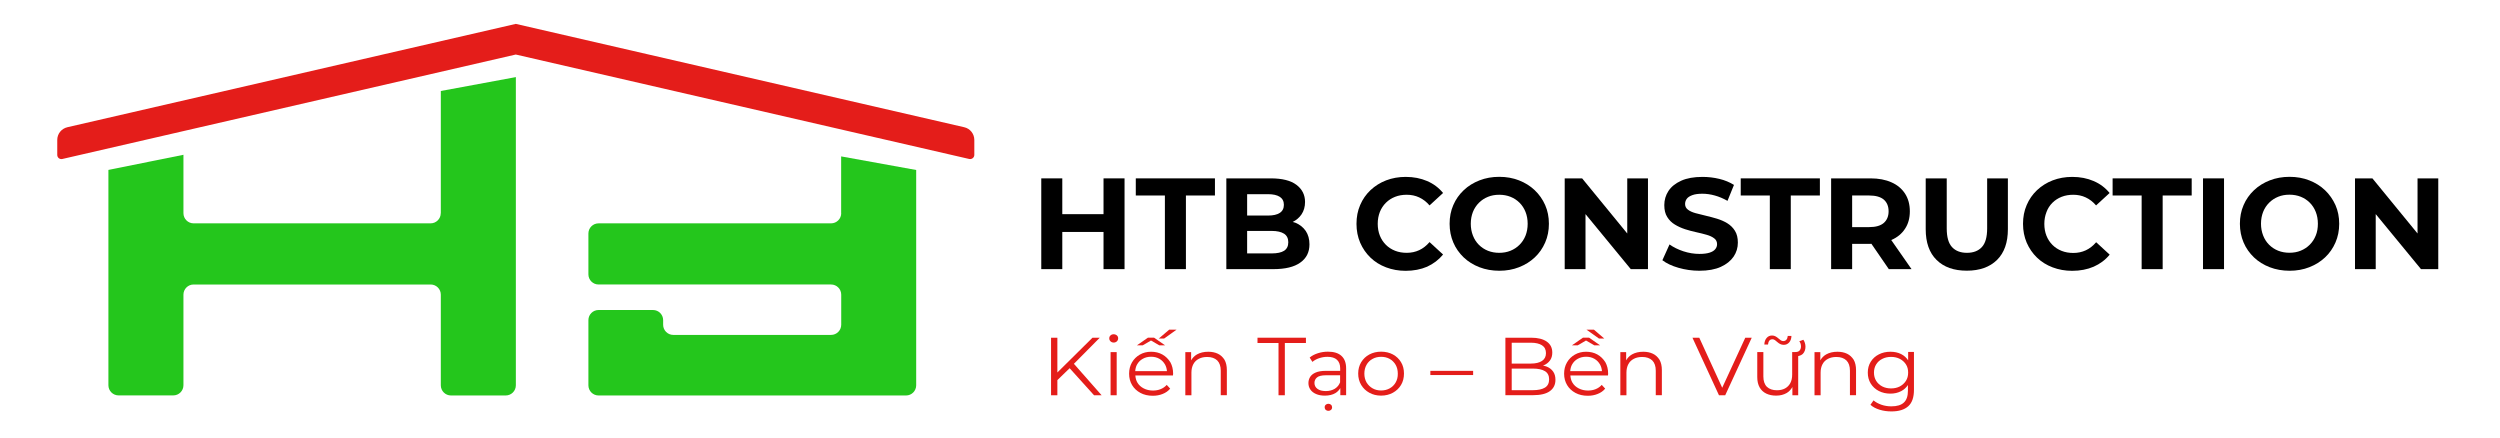 <svg xmlns="http://www.w3.org/2000/svg" xmlns:xlink="http://www.w3.org/1999/xlink" id="Layer_1" x="0px" y="0px" viewBox="0 0 340.16 59.56" style="enable-background:new 0 0 340.16 59.56;" xml:space="preserve"><style type="text/css">	.st0{fill:#E41D1A;}	.st1{fill:#24C61C;}</style><g>	<polygon points="150.15,29.14 144.54,29.14 144.54,24.27 141.68,24.27 141.68,36.62 144.54,36.62 144.54,31.56 150.15,31.56   150.15,36.62 153.01,36.62 153.01,24.27 150.15,24.27  "></polygon>	<polygon points="158.5,36.62 161.36,36.62 161.36,26.6 165.31,26.6 165.31,24.27 154.54,24.27 154.54,26.6 158.5,26.6  "></polygon>	<path d="M176.92,35.73c0.84-0.59,1.25-1.42,1.25-2.48c0-0.72-0.17-1.32-0.5-1.82c-0.34-0.49-0.8-0.87-1.4-1.12  c-0.12-0.05-0.26-0.07-0.38-0.11c0.5-0.25,0.9-0.59,1.2-1.03c0.32-0.48,0.48-1.04,0.48-1.69c0-0.96-0.39-1.74-1.17-2.33  c-0.78-0.59-1.95-0.88-3.5-0.88h-6.04v12.35h6.39C174.86,36.62,176.09,36.33,176.92,35.73z M172.53,26.42  c0.69,0,1.23,0.12,1.6,0.36c0.37,0.24,0.56,0.6,0.56,1.09c0,0.49-0.19,0.86-0.56,1.1c-0.37,0.24-0.9,0.36-1.6,0.36h-2.84v-2.91  H172.53z M169.69,34.47v-3.05h3.34c0.74,0,1.3,0.13,1.69,0.38c0.38,0.25,0.57,0.64,0.57,1.16c0,0.53-0.19,0.91-0.57,1.16  c-0.38,0.24-0.94,0.36-1.69,0.36H169.69z"></path>	<path d="M196.35,34.63l-1.84-1.69c-0.42,0.49-0.89,0.86-1.41,1.1c-0.52,0.24-1.08,0.36-1.69,0.36c-0.58,0-1.11-0.09-1.59-0.28  c-0.48-0.19-0.9-0.46-1.25-0.81c-0.35-0.35-0.63-0.77-0.82-1.25c-0.19-0.48-0.29-1.02-0.29-1.61c0-0.59,0.1-1.12,0.29-1.61  c0.19-0.48,0.47-0.9,0.82-1.25c0.35-0.35,0.77-0.62,1.25-0.81c0.48-0.19,1.01-0.28,1.59-0.28c0.61,0,1.18,0.12,1.69,0.36  c0.52,0.24,0.99,0.6,1.41,1.09l1.84-1.69c-0.59-0.72-1.31-1.26-2.18-1.63c-0.86-0.37-1.83-0.56-2.9-0.56  c-0.96,0-1.85,0.16-2.66,0.47c-0.81,0.31-1.52,0.76-2.13,1.33c-0.61,0.58-1.08,1.25-1.41,2.03c-0.34,0.78-0.5,1.63-0.5,2.56  c0,0.93,0.17,1.78,0.5,2.56c0.34,0.78,0.8,1.45,1.4,2.03c0.6,0.58,1.31,1.02,2.13,1.33c0.82,0.31,1.7,0.47,2.66,0.47  c1.08,0,2.06-0.19,2.92-0.56C195.04,35.89,195.76,35.35,196.35,34.63z"></path>	<path d="M208.82,35.03c0.61-0.57,1.08-1.25,1.42-2.03c0.34-0.78,0.51-1.63,0.51-2.55c0-0.93-0.17-1.78-0.51-2.55  c-0.34-0.77-0.81-1.44-1.42-2.02c-0.61-0.58-1.32-1.02-2.14-1.34c-0.82-0.32-1.71-0.48-2.69-0.48c-0.96,0-1.86,0.16-2.68,0.48  c-0.82,0.32-1.54,0.76-2.15,1.34c-0.61,0.58-1.09,1.25-1.42,2.03c-0.34,0.78-0.5,1.62-0.5,2.54c0,0.92,0.17,1.76,0.5,2.54  s0.81,1.45,1.41,2.03c0.61,0.58,1.32,1.02,2.15,1.34c0.83,0.32,1.73,0.48,2.71,0.48c0.96,0,1.86-0.16,2.67-0.48  C207.5,36.04,208.21,35.6,208.82,35.03z M203.99,34.4c-0.55,0-1.06-0.09-1.54-0.28c-0.47-0.19-0.88-0.46-1.23-0.81  c-0.35-0.35-0.62-0.77-0.81-1.26c-0.19-0.49-0.29-1.02-0.29-1.6c0-0.59,0.1-1.12,0.29-1.61c0.19-0.48,0.47-0.9,0.82-1.25  c0.35-0.35,0.76-0.62,1.23-0.81c0.46-0.19,0.97-0.28,1.53-0.28c0.55,0,1.06,0.09,1.54,0.28c0.47,0.19,0.88,0.46,1.23,0.81  c0.35,0.35,0.62,0.77,0.81,1.25c0.19,0.48,0.29,1.02,0.29,1.61c0,0.59-0.1,1.12-0.29,1.61c-0.19,0.48-0.47,0.9-0.82,1.25  c-0.35,0.35-0.76,0.62-1.23,0.81C205.05,34.31,204.54,34.4,203.99,34.4z"></path>	<polygon points="215.73,29.13 221.89,36.62 224.23,36.62 224.23,24.27 221.41,24.27 221.41,31.77 215.27,24.27 212.9,24.27   212.9,36.62 215.73,36.62  "></polygon>	<path d="M234.14,36.31c0.77-0.35,1.35-0.82,1.74-1.39c0.39-0.58,0.58-1.21,0.58-1.91c0-0.65-0.13-1.18-0.4-1.61  c-0.26-0.42-0.61-0.76-1.03-1.02c-0.42-0.26-0.89-0.46-1.4-0.62c-0.51-0.15-1.02-0.29-1.54-0.41c-0.51-0.12-0.98-0.24-1.4-0.35  c-0.42-0.12-0.77-0.27-1.02-0.47c-0.26-0.19-0.39-0.45-0.39-0.77c0-0.27,0.08-0.51,0.23-0.71c0.15-0.21,0.41-0.37,0.76-0.5  c0.35-0.13,0.81-0.19,1.36-0.19c0.55,0,1.12,0.08,1.69,0.24c0.58,0.16,1.15,0.4,1.73,0.73l0.88-2.17  c-0.58-0.36-1.24-0.64-1.99-0.82c-0.75-0.18-1.52-0.27-2.29-0.27c-1.16,0-2.13,0.17-2.9,0.52c-0.77,0.35-1.35,0.81-1.73,1.39  c-0.38,0.58-0.57,1.23-0.57,1.93c0,0.66,0.13,1.2,0.4,1.62c0.26,0.42,0.61,0.77,1.03,1.02c0.42,0.26,0.89,0.47,1.4,0.64  c0.51,0.16,1.02,0.3,1.54,0.41c0.51,0.11,0.98,0.23,1.4,0.35c0.42,0.12,0.76,0.28,1.02,0.48c0.26,0.19,0.39,0.46,0.39,0.79  c0,0.26-0.08,0.49-0.25,0.69c-0.16,0.2-0.42,0.36-0.77,0.47c-0.35,0.11-0.8,0.17-1.37,0.17c-0.74,0-1.47-0.12-2.2-0.36  c-0.72-0.24-1.35-0.55-1.88-0.93l-0.97,2.15c0.55,0.42,1.28,0.77,2.19,1.03c0.91,0.26,1.85,0.4,2.84,0.4  C232.4,36.84,233.37,36.66,234.14,36.31z"></path>	<polygon points="240.81,36.62 243.66,36.62 243.66,26.6 247.62,26.6 247.62,24.27 236.85,24.27 236.85,26.6 240.81,26.6  "></polygon>	<path d="M252.01,33.18h2.49c0.05,0,0.09,0,0.13-0.01l2.37,3.45h3.09l-2.76-3.96c0.01,0,0.02-0.01,0.03-0.01  c0.8-0.35,1.42-0.86,1.85-1.53c0.44-0.66,0.65-1.46,0.65-2.37c0-0.93-0.22-1.73-0.65-2.4c-0.44-0.67-1.05-1.19-1.85-1.54  c-0.8-0.36-1.75-0.54-2.86-0.54h-5.35v12.35h2.86V33.18z M256.32,27.16c0.43,0.38,0.65,0.91,0.65,1.59c0,0.67-0.22,1.2-0.65,1.58  c-0.44,0.38-1.09,0.57-1.98,0.57h-2.33V26.6h2.33C255.22,26.6,255.88,26.79,256.32,27.16z"></path>	<path d="M270.38,31.08c0,1.18-0.24,2.02-0.72,2.54c-0.48,0.52-1.16,0.78-2.03,0.78c-0.87,0-1.55-0.26-2.03-0.78  c-0.48-0.52-0.72-1.36-0.72-2.54v-6.81h-2.86v6.92c0,1.81,0.49,3.21,1.48,4.18c0.99,0.98,2.36,1.46,4.11,1.46  c1.75,0,3.12-0.49,4.11-1.46c0.99-0.98,1.48-2.37,1.48-4.18v-6.92h-2.82V31.08z"></path>	<path d="M279.26,27.59c0.35-0.35,0.77-0.62,1.25-0.81c0.48-0.19,1.01-0.28,1.59-0.28c0.61,0,1.18,0.12,1.69,0.36  c0.52,0.24,0.99,0.6,1.41,1.09l1.84-1.69c-0.59-0.72-1.31-1.26-2.18-1.63c-0.86-0.37-1.83-0.56-2.9-0.56  c-0.96,0-1.85,0.16-2.66,0.47c-0.81,0.31-1.52,0.76-2.13,1.33c-0.61,0.58-1.08,1.25-1.41,2.03c-0.34,0.78-0.5,1.63-0.5,2.56  c0,0.93,0.17,1.78,0.5,2.56c0.34,0.78,0.8,1.45,1.4,2.03c0.6,0.58,1.31,1.02,2.13,1.33c0.82,0.31,1.7,0.47,2.66,0.47  c1.08,0,2.06-0.19,2.92-0.56c0.86-0.38,1.59-0.92,2.18-1.64l-1.84-1.69c-0.42,0.49-0.89,0.86-1.41,1.1  c-0.52,0.24-1.08,0.36-1.69,0.36c-0.58,0-1.11-0.09-1.59-0.28c-0.48-0.19-0.9-0.46-1.25-0.81c-0.35-0.35-0.63-0.77-0.82-1.25  c-0.19-0.48-0.29-1.02-0.29-1.61c0-0.59,0.1-1.12,0.29-1.61C278.63,28.36,278.91,27.94,279.26,27.59z"></path>	<polygon points="287.45,26.6 291.4,26.6 291.4,36.62 294.26,36.62 294.26,26.6 298.21,26.6 298.21,24.27 287.45,24.27  "></polygon>	<rect x="299.75" y="24.27" width="2.86" height="12.35"></rect>	<path d="M316.35,25.88c-0.61-0.58-1.32-1.02-2.14-1.34c-0.82-0.32-1.71-0.48-2.69-0.48c-0.96,0-1.86,0.16-2.68,0.48  c-0.82,0.32-1.54,0.76-2.15,1.34c-0.61,0.58-1.09,1.25-1.42,2.03c-0.34,0.78-0.5,1.62-0.5,2.54c0,0.92,0.17,1.76,0.5,2.54  s0.81,1.45,1.41,2.03c0.61,0.58,1.32,1.02,2.15,1.34c0.83,0.32,1.73,0.48,2.71,0.48c0.96,0,1.86-0.16,2.67-0.48  c0.82-0.32,1.53-0.76,2.14-1.33c0.61-0.57,1.08-1.25,1.42-2.03c0.34-0.78,0.51-1.63,0.51-2.55c0-0.93-0.17-1.78-0.51-2.55  C317.42,27.13,316.95,26.45,316.35,25.88z M315.09,32.05c-0.19,0.48-0.47,0.9-0.82,1.25c-0.35,0.35-0.76,0.62-1.23,0.81  c-0.46,0.19-0.97,0.28-1.53,0.28c-0.55,0-1.06-0.09-1.54-0.28c-0.47-0.19-0.88-0.46-1.23-0.81c-0.35-0.35-0.62-0.77-0.81-1.26  c-0.19-0.49-0.29-1.02-0.29-1.6c0-0.59,0.1-1.12,0.29-1.61c0.19-0.48,0.47-0.9,0.82-1.25c0.35-0.35,0.76-0.62,1.23-0.81  c0.46-0.19,0.97-0.28,1.53-0.28c0.55,0,1.06,0.09,1.54,0.28c0.47,0.19,0.88,0.46,1.23,0.81c0.35,0.35,0.62,0.77,0.81,1.25  c0.19,0.48,0.29,1.02,0.29,1.61C315.38,31.04,315.29,31.57,315.09,32.05z"></path>	<polygon points="328.94,24.27 328.94,31.77 322.8,24.27 320.43,24.27 320.43,36.62 323.25,36.62 323.25,29.13 329.41,36.62   331.76,36.62 331.76,24.27  "></polygon>	<polygon class="st0" points="149.64,45.95 148.65,45.95 143.87,50.68 143.87,45.95 143.01,45.95 143.01,53.78 143.87,53.78   143.87,51.72 145.54,50.1 148.86,53.78 149.89,53.78 146.12,49.5  "></polygon>	<rect x="151.11" y="47.91" class="st0" width="0.83" height="5.87"></rect>	<path class="st0" d="M151.53,45.48c-0.17,0-0.31,0.05-0.43,0.16c-0.12,0.11-0.17,0.24-0.17,0.4c0,0.16,0.06,0.29,0.17,0.4  c0.12,0.11,0.26,0.17,0.43,0.17c0.18,0,0.32-0.06,0.44-0.17c0.11-0.11,0.17-0.25,0.17-0.41c0-0.16-0.06-0.29-0.17-0.39  C151.85,45.54,151.7,45.48,151.53,45.48z"></path>	<path class="st0" d="M158.15,48.23c-0.45-0.25-0.96-0.37-1.53-0.37c-0.57,0-1.08,0.13-1.53,0.39c-0.45,0.26-0.81,0.61-1.07,1.06  c-0.26,0.45-0.39,0.96-0.39,1.54c0,0.58,0.14,1.1,0.41,1.55c0.27,0.45,0.65,0.8,1.13,1.06c0.48,0.26,1.04,0.39,1.68,0.39  c0.49,0,0.94-0.08,1.35-0.25c0.41-0.16,0.75-0.4,1.02-0.72l-0.47-0.51c-0.23,0.26-0.51,0.45-0.83,0.58  c-0.32,0.13-0.67,0.19-1.04,0.19c-0.47,0-0.89-0.1-1.26-0.29c-0.37-0.19-0.66-0.45-0.86-0.79c-0.17-0.28-0.25-0.61-0.28-0.97h5.12  c0-0.04,0-0.09,0.01-0.13c0-0.04,0.01-0.08,0.01-0.12c0-0.59-0.13-1.11-0.38-1.56C158.95,48.83,158.6,48.48,158.15,48.23z   M154.71,49.6c0.19-0.34,0.45-0.6,0.78-0.78c0.33-0.19,0.71-0.28,1.13-0.28c0.43,0,0.8,0.09,1.13,0.28  c0.33,0.19,0.58,0.45,0.77,0.78c0.15,0.27,0.23,0.57,0.26,0.9h-4.32C154.49,50.17,154.56,49.86,154.71,49.6z"></path>	<polygon class="st0" points="155.48,46.99 156.61,46.33 157.74,46.99 158.53,46.99 157.02,45.94 156.2,45.94 154.69,46.99  "></polygon>	<polygon class="st0" points="157.67,46.06 158.4,46.06 160.08,44.86 159.08,44.86  "></polygon>	<path class="st0" d="M165.71,48.13c-0.38-0.18-0.81-0.27-1.31-0.27c-0.59,0-1.1,0.12-1.53,0.36c-0.35,0.2-0.61,0.48-0.8,0.81v-1.12  h-0.79v5.87h0.83v-3.08c0-0.45,0.09-0.83,0.26-1.15c0.17-0.32,0.42-0.56,0.75-0.73c0.32-0.17,0.7-0.25,1.14-0.25  c0.58,0,1.03,0.16,1.36,0.47c0.32,0.32,0.48,0.78,0.48,1.4v3.33h0.83v-3.41c0-0.57-0.11-1.04-0.32-1.41  C166.38,48.59,166.09,48.31,165.71,48.13z"></path>	<polygon class="st0" points="171.1,46.67 173.96,46.67 173.96,53.78 174.82,53.78 174.82,46.67 177.69,46.67 177.69,45.95   171.1,45.95  "></polygon>	<path class="st0" d="M180.69,47.85c-0.48,0-0.94,0.07-1.37,0.21c-0.43,0.14-0.81,0.33-1.12,0.59l0.37,0.59  c0.25-0.21,0.55-0.38,0.91-0.5s0.73-0.19,1.13-0.19c0.57,0,1.01,0.13,1.3,0.4c0.29,0.27,0.44,0.65,0.44,1.15v0.36h-1.95  c-0.58,0-1.05,0.08-1.39,0.23c-0.35,0.15-0.59,0.35-0.75,0.6c-0.15,0.25-0.23,0.53-0.23,0.83c0,0.34,0.09,0.63,0.27,0.89  c0.18,0.26,0.44,0.46,0.77,0.6c0.34,0.15,0.74,0.22,1.19,0.22c0.58,0,1.07-0.12,1.45-0.35c0.29-0.18,0.5-0.41,0.66-0.68v0.97h0.79  v-3.64c0-0.77-0.22-1.34-0.65-1.72C182.1,48.04,181.49,47.85,180.69,47.85z M181.61,52.9c-0.34,0.2-0.74,0.31-1.21,0.31  c-0.49,0-0.87-0.1-1.14-0.3c-0.27-0.2-0.41-0.47-0.41-0.8c0-0.3,0.11-0.55,0.34-0.75c0.23-0.2,0.64-0.3,1.23-0.3h1.92v0.96  C182.19,52.4,181.95,52.69,181.61,52.9z"></path>	<path class="st0" d="M180.74,54.94c-0.13,0-0.25,0.04-0.35,0.13c-0.1,0.09-0.15,0.2-0.15,0.35c0,0.14,0.05,0.26,0.15,0.35  c0.1,0.09,0.22,0.13,0.35,0.13c0.14,0,0.26-0.04,0.36-0.13c0.1-0.09,0.15-0.2,0.15-0.35c0-0.14-0.05-0.26-0.15-0.35  C181,54.98,180.88,54.94,180.74,54.94z"></path>	<path class="st0" d="M189.53,48.23c-0.47-0.25-1.01-0.38-1.61-0.38c-0.6,0-1.13,0.13-1.6,0.38c-0.47,0.25-0.83,0.6-1.11,1.05  c-0.27,0.45-0.41,0.96-0.41,1.55c0,0.58,0.14,1.1,0.41,1.55c0.27,0.45,0.64,0.8,1.11,1.06c0.47,0.26,1,0.39,1.59,0.39  c0.6,0,1.13-0.13,1.61-0.39c0.47-0.26,0.84-0.61,1.11-1.06c0.27-0.45,0.4-0.97,0.4-1.55c0-0.59-0.13-1.11-0.4-1.55  C190.37,48.84,190,48.49,189.53,48.23z M189.9,52.04c-0.2,0.35-0.47,0.61-0.81,0.8c-0.34,0.19-0.73,0.29-1.18,0.29  c-0.43,0-0.81-0.1-1.15-0.29c-0.34-0.19-0.61-0.46-0.82-0.8c-0.2-0.35-0.3-0.75-0.3-1.2c0-0.46,0.1-0.86,0.3-1.21  s0.47-0.61,0.82-0.8c0.34-0.19,0.73-0.28,1.16-0.28c0.43,0,0.82,0.09,1.16,0.28c0.34,0.19,0.61,0.46,0.81,0.8  c0.2,0.34,0.3,0.75,0.3,1.21C190.2,51.29,190.1,51.69,189.9,52.04z"></path>	<rect x="194.62" y="50.46" class="st0" width="5.82" height="0.57"></rect>	<path class="st0" d="M210.45,49.88c-0.16-0.06-0.34-0.11-0.52-0.14c0.04-0.02,0.09-0.02,0.13-0.04c0.35-0.15,0.63-0.37,0.84-0.66  c0.21-0.29,0.31-0.65,0.31-1.07c0-0.64-0.25-1.14-0.75-1.49c-0.5-0.35-1.21-0.53-2.11-0.53h-3.52v7.82h3.75  c1.02,0,1.79-0.18,2.3-0.55c0.51-0.37,0.76-0.88,0.76-1.54c0-0.45-0.1-0.82-0.31-1.12C211.12,50.26,210.82,50.03,210.45,49.88z   M208.29,46.63c0.65,0,1.16,0.12,1.52,0.35c0.36,0.23,0.54,0.59,0.54,1.07c0,0.47-0.18,0.82-0.54,1.06  c-0.36,0.24-0.87,0.36-1.52,0.36h-2.6v-2.84H208.29z M210.21,52.74c-0.38,0.23-0.93,0.35-1.64,0.35h-2.88v-2.94h2.88  c0.71,0,1.26,0.12,1.64,0.35c0.38,0.23,0.57,0.61,0.57,1.11C210.78,52.13,210.59,52.51,210.21,52.74z"></path>	<polygon class="st0" points="215.39,45.94 213.88,46.99 214.67,46.99 215.8,46.33 216.93,46.99 217.72,46.99 216.21,45.94  "></polygon>	<path class="st0" d="M217.34,48.23c-0.45-0.25-0.96-0.37-1.53-0.37c-0.57,0-1.08,0.13-1.53,0.39c-0.45,0.26-0.81,0.61-1.07,1.06  c-0.26,0.45-0.39,0.96-0.39,1.54c0,0.58,0.14,1.1,0.41,1.55c0.27,0.45,0.65,0.8,1.13,1.06c0.48,0.26,1.04,0.39,1.68,0.39  c0.49,0,0.94-0.08,1.35-0.25c0.41-0.16,0.75-0.4,1.02-0.72l-0.47-0.51c-0.23,0.26-0.51,0.45-0.83,0.58  c-0.32,0.13-0.67,0.19-1.04,0.19c-0.47,0-0.89-0.1-1.26-0.29c-0.37-0.19-0.66-0.45-0.86-0.79c-0.17-0.28-0.25-0.61-0.28-0.97h5.12  c0-0.04,0-0.09,0.01-0.13c0-0.04,0.01-0.08,0.01-0.12c0-0.59-0.13-1.11-0.38-1.56C218.14,48.83,217.79,48.48,217.34,48.23z   M213.9,49.6c0.19-0.34,0.45-0.6,0.78-0.78c0.33-0.19,0.71-0.28,1.13-0.28c0.43,0,0.8,0.09,1.13,0.28  c0.33,0.19,0.58,0.45,0.77,0.78c0.15,0.27,0.23,0.57,0.26,0.9h-4.32C213.68,50.17,213.75,49.86,213.9,49.6z"></path>	<polygon class="st0" points="216.88,44.86 215.87,44.86 217.56,46.06 218.28,46.06  "></polygon>	<path class="st0" d="M224.9,48.13c-0.38-0.18-0.81-0.27-1.31-0.27c-0.59,0-1.1,0.12-1.53,0.36c-0.35,0.2-0.61,0.48-0.8,0.81v-1.12  h-0.79v5.87h0.83v-3.08c0-0.45,0.09-0.83,0.26-1.15c0.17-0.32,0.42-0.56,0.75-0.73c0.32-0.17,0.7-0.25,1.14-0.25  c0.58,0,1.03,0.16,1.36,0.47c0.32,0.32,0.48,0.78,0.48,1.4v3.33h0.83v-3.41c0-0.57-0.11-1.04-0.32-1.41  C225.57,48.59,225.28,48.31,224.9,48.13z"></path>	<polygon class="st0" points="234.33,52.76 231.21,45.95 230.28,45.95 233.89,53.78 234.74,53.78 238.35,45.95 237.47,45.95  "></polygon>	<path class="st0" d="M245.37,46.23l-0.55,0.2c0.07,0.1,0.13,0.21,0.17,0.32c0.04,0.12,0.06,0.25,0.06,0.39  c0,0.21-0.06,0.39-0.18,0.54s-0.32,0.22-0.59,0.22h-0.17h-0.26v3.07c0,0.45-0.08,0.83-0.25,1.15c-0.17,0.32-0.41,0.56-0.72,0.73  c-0.31,0.17-0.69,0.25-1.11,0.25c-0.58,0-1.03-0.16-1.36-0.47c-0.32-0.32-0.48-0.79-0.48-1.41v-3.32h-0.83v3.41  c0,0.56,0.11,1.02,0.32,1.4c0.21,0.37,0.51,0.65,0.9,0.84c0.39,0.19,0.84,0.28,1.36,0.28c0.54,0,1.02-0.12,1.43-0.36  c0.34-0.2,0.58-0.48,0.77-0.81v1.12h0.79v-5.33c0.26-0.06,0.48-0.15,0.64-0.31c0.23-0.25,0.35-0.57,0.35-0.97  c0-0.18-0.03-0.35-0.08-0.51C245.54,46.5,245.46,46.36,245.37,46.23z"></path>	<path class="st0" d="M243.06,46.23c-0.11,0.12-0.25,0.18-0.43,0.18c-0.12,0-0.23-0.04-0.33-0.11c-0.1-0.07-0.21-0.16-0.33-0.26  c-0.11-0.1-0.24-0.19-0.38-0.27c-0.14-0.08-0.3-0.12-0.48-0.12c-0.3,0-0.55,0.11-0.74,0.34c-0.19,0.22-0.29,0.52-0.31,0.89h0.5  c0.02-0.22,0.08-0.4,0.18-0.53c0.1-0.13,0.25-0.19,0.43-0.19c0.12,0,0.23,0.04,0.34,0.12c0.11,0.08,0.22,0.17,0.33,0.27  c0.11,0.1,0.24,0.19,0.38,0.26c0.14,0.07,0.3,0.11,0.48,0.11c0.3,0,0.55-0.11,0.75-0.34c0.19-0.22,0.29-0.51,0.3-0.87h-0.5  C243.23,45.93,243.17,46.1,243.06,46.23z"></path>	<path class="st0" d="M251.32,48.13c-0.38-0.18-0.81-0.27-1.31-0.27c-0.59,0-1.1,0.12-1.53,0.36c-0.35,0.2-0.61,0.48-0.8,0.81v-1.12  h-0.79v5.87h0.83v-3.08c0-0.45,0.09-0.83,0.26-1.15c0.17-0.32,0.42-0.56,0.75-0.73c0.32-0.17,0.7-0.25,1.14-0.25  c0.58,0,1.03,0.16,1.36,0.47c0.32,0.32,0.48,0.78,0.48,1.4v3.33h0.83v-3.41c0-0.57-0.11-1.04-0.32-1.41  C251.99,48.59,251.69,48.31,251.32,48.13z"></path>	<path class="st0" d="M259.64,49.04c-0.25-0.37-0.56-0.66-0.96-0.86c-0.43-0.22-0.92-0.32-1.47-0.32c-0.58,0-1.11,0.12-1.57,0.36  c-0.47,0.24-0.83,0.57-1.1,1c-0.27,0.43-0.4,0.92-0.4,1.48c0,0.56,0.13,1.05,0.4,1.49c0.27,0.43,0.63,0.77,1.1,1.01  c0.47,0.24,0.99,0.36,1.57,0.36c0.54,0,1.03-0.11,1.47-0.34c0.38-0.19,0.68-0.48,0.92-0.83v0.77c0,0.73-0.18,1.27-0.55,1.61  c-0.36,0.35-0.94,0.52-1.71,0.52c-0.47,0-0.92-0.07-1.35-0.22c-0.42-0.15-0.78-0.34-1.07-0.59l-0.42,0.6  c0.32,0.29,0.73,0.51,1.25,0.67c0.51,0.16,1.05,0.23,1.61,0.23c1.01,0,1.77-0.24,2.29-0.71c0.52-0.47,0.77-1.22,0.77-2.23v-5.15  h-0.79V49.04z M258.5,52.58c-0.35,0.18-0.75,0.27-1.2,0.27c-0.44,0-0.84-0.09-1.19-0.27c-0.35-0.18-0.63-0.44-0.83-0.76  c-0.2-0.32-0.3-0.7-0.3-1.12s0.1-0.8,0.3-1.12c0.2-0.32,0.47-0.57,0.83-0.75c0.35-0.18,0.75-0.27,1.19-0.27  c0.45,0,0.85,0.09,1.2,0.27c0.35,0.18,0.62,0.43,0.83,0.75s0.3,0.69,0.3,1.12s-0.1,0.8-0.3,1.12  C259.12,52.14,258.85,52.39,258.5,52.58z"></path>	<path class="st1" d="M114.46,29.01c0,0.76-0.62,1.38-1.38,1.38H81.44c-0.76,0-1.38,0.62-1.38,1.38v5.56c0,0.76,0.62,1.38,1.38,1.38  h31.64c0.76,0,1.38,0.62,1.38,1.38v4.1c0,0.76-0.62,1.38-1.38,1.38H91.61c-0.76,0-1.38-0.62-1.38-1.38v-0.63  c0-0.76-0.62-1.38-1.38-1.38h-7.41c-0.76,0-1.38,0.62-1.38,1.38v4.15v4.72c0,0.76,0.62,1.38,1.38,1.38h7.3h27.07h3.52h3.95  c0.76,0,1.38-0.62,1.38-1.38v-29.3l-10.21-1.85V29.01z"></path>	<path class="st1" d="M59.97,29.01c0,0.76-0.62,1.38-1.38,1.38H26.34c-0.76,0-1.38-0.62-1.38-1.38v-7.95l-10.21,2.06v29.3  c0,0.76,0.62,1.38,1.38,1.38h7.45c0.76,0,1.38-0.62,1.38-1.38V40.09c0-0.76,0.62-1.38,1.38-1.38h32.26c0.76,0,1.38,0.62,1.38,1.38  v12.34c0,0.76,0.62,1.38,1.38,1.38h7.45c0.76,0,1.38-0.62,1.38-1.38V10.49l-10.21,1.89V29.01z"></path>	<path class="st0" d="M131.19,17.31L70.18,3.25L9.17,17.31c-0.81,0.19-1.38,0.9-1.38,1.73v2.04c0,0.37,0.34,0.64,0.7,0.55  L70.18,7.42l61.69,14.21c0.36,0.08,0.7-0.19,0.7-0.55v-2.04C132.57,18.21,132,17.49,131.19,17.31z"></path></g></svg>